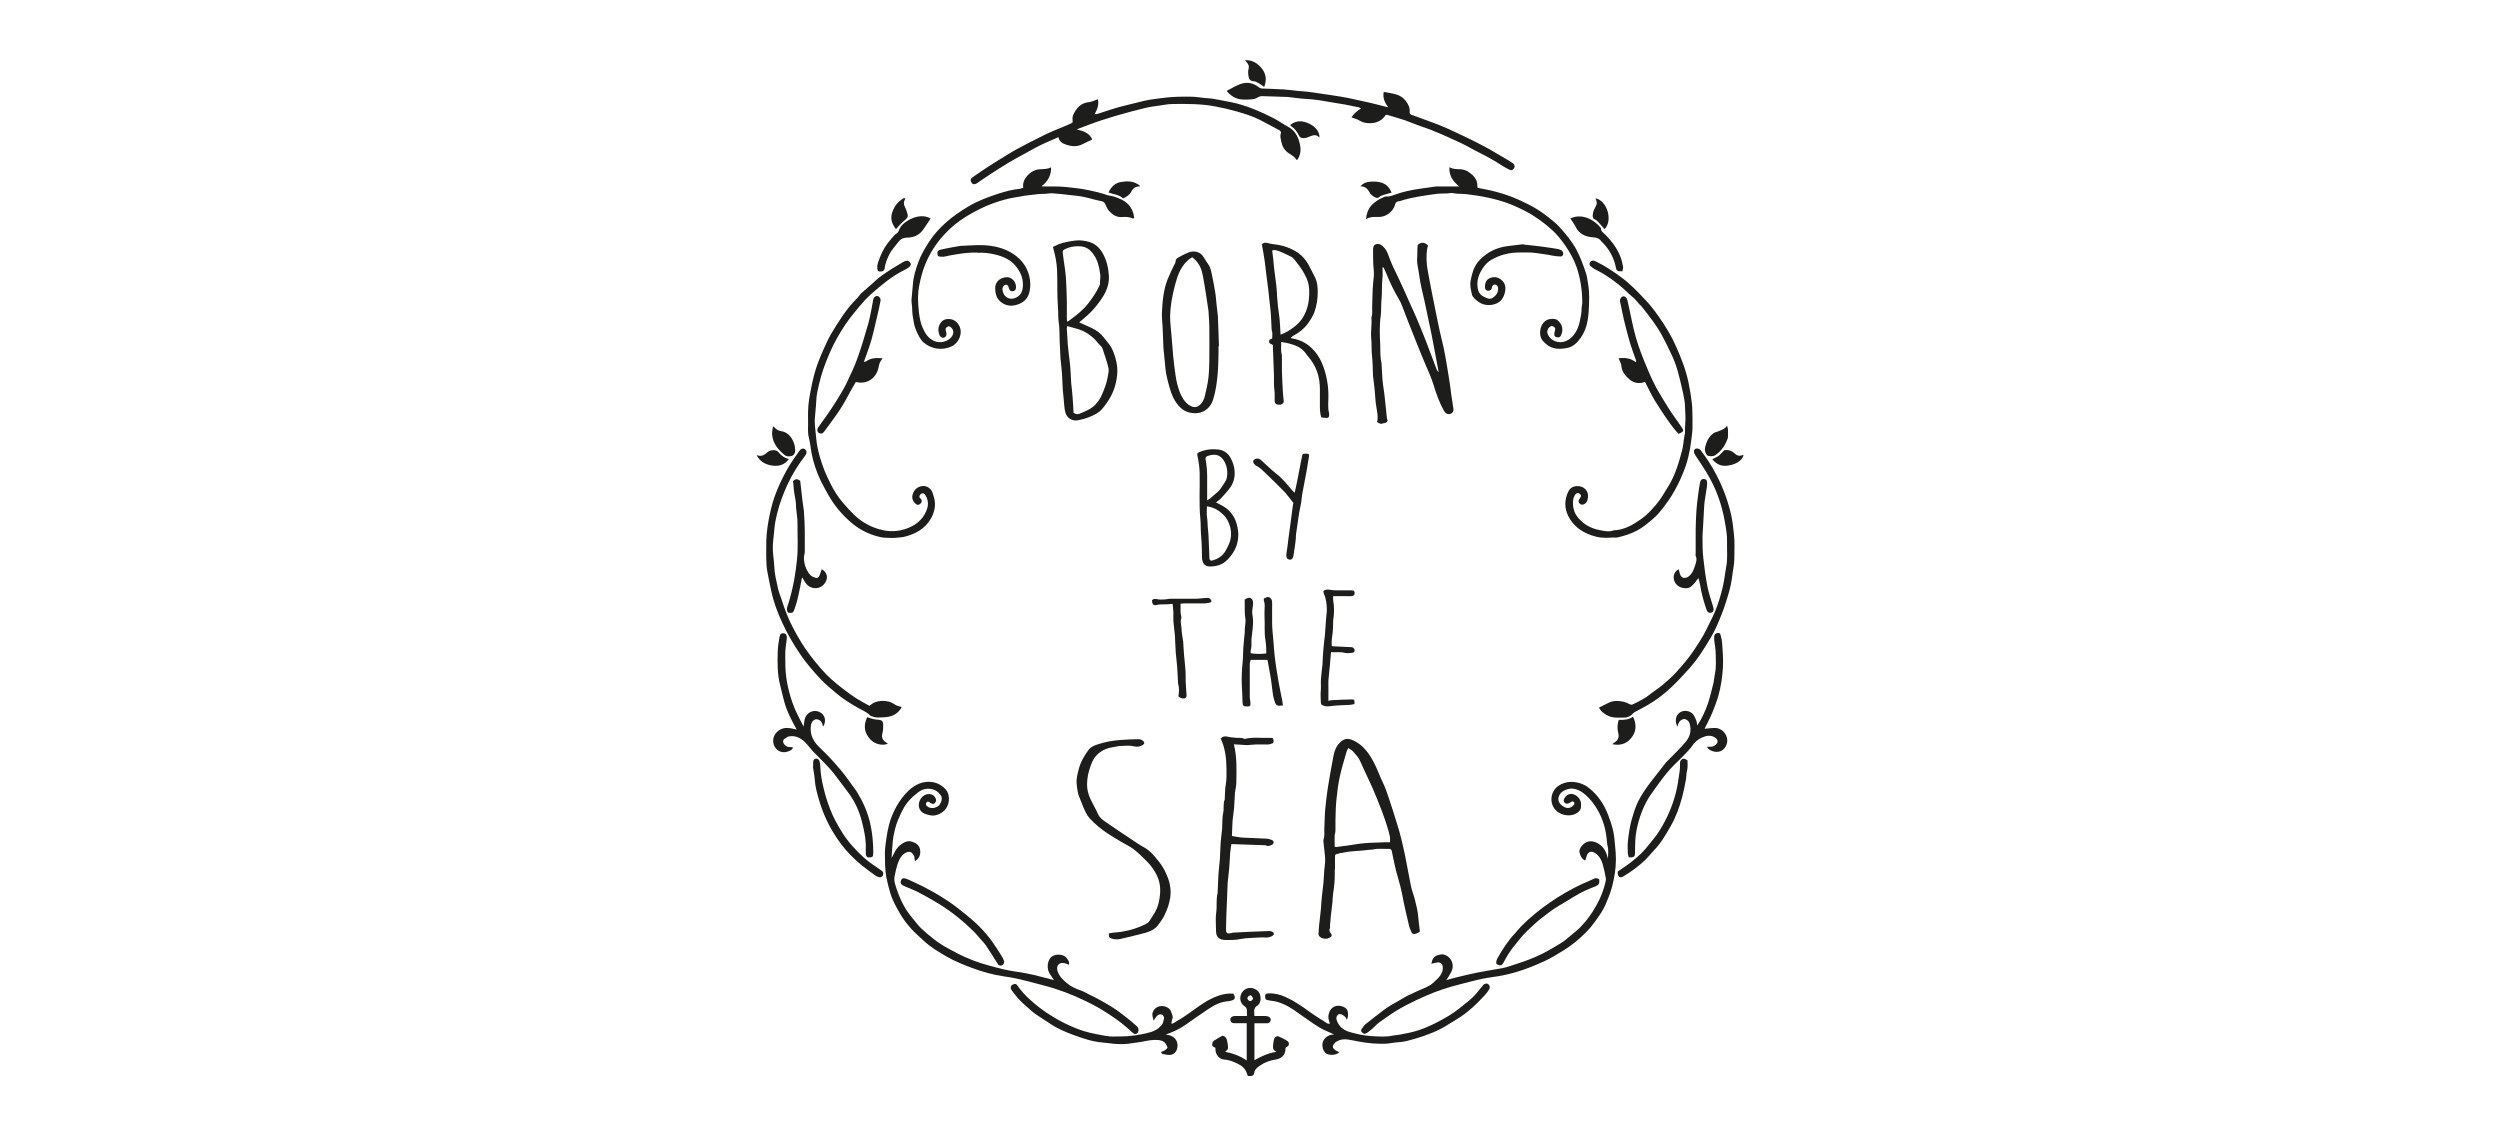 <svg viewBox="0 0 220 100" xmlns="http://www.w3.org/2000/svg" id="Layer_1"><defs><style>.cls-1{fill:#1d1d1b;stroke-width:0px;}</style></defs><g id="JNLEGI"><path d="M117.46,76.5c0,.16,0,.32,0,.48,0,.52-.05,1.04-.13,1.55-.05.3-.05.61-.08.91-.04.37-.09.74-.13,1.11-.03.3-.05.61-.08.91,0,.08.02.17-.01.24-.08.16-.05.26.06.4.17.23.13.31-.13.44-.26.13-.65.07-.84-.13-.04-.05-.09-.12-.09-.18,0-.26.03-.52.05-.78,0-.06,0-.11.02-.17.05-.43.1-.85.14-1.28.03-.35.04-.7.08-1.05.04-.38.09-.76.13-1.14,0-.02,0-.04.01-.07.03-.4.05-.79.08-1.19.02-.22.05-.45.07-.67,0-.14,0-.27,0-.41-.02-.24-.04-.47-.07-.71-.02-.18-.05-.36-.06-.54-.01-.12-.04-.26,0-.37.1-.3.05-.61.06-.92.03-.58.03-1.16.08-1.73.06-.63.14-1.26.23-1.88.15-.94.32-1.88.5-2.82.09-.45.25-.87.6-1.19.29-.27.61-.37,1-.21.55.22.98.58,1.34,1.03.46.59.78,1.27,1.06,1.96.19.49.45.96.63,1.46.24.65.44,1.32.66,1.98.1.32.2.65.3.97.3.92.51,1.86.71,2.81.18.88.33,1.77.51,2.65.08.38.23.75.33,1.13.14.54.28,1.09.32,1.65.03.39.09.78.13,1.17,0,.03,0,.09-.01.1-.13.06-.25.14-.39.17-.12.03-.26.02-.32-.13-.08-.19-.17-.37-.22-.57-.22-.94-.45-1.88-.62-2.83-.16-.87-.48-1.69-.65-2.55-.08-.4-.18-.79-.25-1.19-.03-.16-.11-.21-.25-.21-.49.03-.98-.07-1.46.07-.05.01-.11,0-.17,0-.46.05-.92.11-1.38.13-.4.02-.79.08-1.17.16-.02,0-.05,0-.07,0-.53.19-.5-.02-.5.61,0,.26,0,.53,0,.79ZM122.32,74.1c0-.17.02-.31,0-.44-.07-.33-.16-.65-.26-.97-.15-.47-.31-.94-.49-1.41-.26-.68-.54-1.36-.83-2.03-.33-.75-.7-1.47-1.02-2.22-.15-.36-.41-.62-.65-.9-.11-.13-.27-.2-.42-.3-.06.13-.12.21-.15.31-.21.74-.44,1.47-.6,2.21-.15.68-.23,1.38-.3,2.07-.06.58-.06,1.16-.08,1.74,0,.29,0,.57,0,.86,0,.08,0,.16-.02.24-.11.41-.03.83-.05,1.25.06.01.1.03.13.03.35-.04.69-.09,1.04-.14.49-.07.98-.16,1.47-.2.59-.05,1.18-.05,1.77-.08.14,0,.27,0,.46,0Z" class="cls-1"></path><path d="M121.66,23.53c0,.29.03.59,0,.88-.08.66-.02,1.32-.09,1.98-.05.48,0,.96-.07,1.43-.12.84-.08,1.69-.04,2.53.02.54-.02,1.09.12,1.62,0,.02,0,.05,0,.07.03.46.04.93.08,1.39.03.38.1.76.15,1.14.03.24.06.47.08.71.05.48.1.97.15,1.45.01.1.05.2.07.29-.08.23-.29.19-.45.25-.21.09-.31-.07-.48-.12.12-.47,0-.93-.07-1.4-.04-.22-.06-.45-.08-.67-.03-.33-.04-.66-.08-.98-.04-.36-.09-.71-.13-1.07,0-.02,0-.05,0-.07-.02-.53-.02-1.07-.08-1.6-.06-.52-.02-1.05-.07-1.57-.07-.63.08-1.24.01-1.86.12-.29.06-.58.07-.88.03-.73.02-1.46.09-2.18.04-.37.09-.75.05-1.12-.07-.57-.05-1.14-.06-1.7,0-.23,0-.48.27-.56.23-.07.42.03.6.19.25.22.39.52.49.81.23.69.57,1.33.88,1.98.36.75.69,1.52,1.03,2.28.19.42.39.84.57,1.27.27.63.53,1.27.78,1.91.33.85.64,1.71.97,2.56.04.09.09.18.18.27-.01-.06-.02-.13-.03-.19-.1-.55-.2-1.11-.31-1.66-.1-.51-.19-1.02-.29-1.52-.11-.55-.23-1.1-.35-1.65-.08-.4-.16-.8-.25-1.19-.18-.8-.39-1.59-.49-2.41-.06-.47-.21-.94-.17-1.4.03-.4,0-.79.05-1.19.31-.27.6-.24.91.05-.16.49-.14,1-.12,1.51.02.38.11.76.17,1.14.08.45.17.91.26,1.36.11.55.22,1.1.33,1.65.13.63.25,1.26.39,1.88.1.47.23.94.33,1.41.1.46.18.93.26,1.39.1.55.18,1.11.27,1.66.06.37.1.74.15,1.1.06.45.14.89.2,1.34,0,.08-.02.18-.07.24-.24.26-.57.21-.75-.1-.43-.75-.71-1.56-.96-2.38-.17-.56-.42-1.1-.65-1.63-.25-.58-.48-1.17-.72-1.75-.27-.67-.54-1.34-.8-2.01-.19-.49-.38-.99-.57-1.48-.08-.21-.17-.42-.29-.61-.4-.68-.76-1.39-1.05-2.13-.09-.22-.19-.43-.29-.65-.02,0-.04,0-.06,0Z" class="cls-1"></path><path d="M125.97,84.85c.02-.43.24-.73.61-.81.14-.03.3-.08.43-.05.6.12.97.75.78,1.35-.07.21-.2.4-.31.59-.05.1-.12.19-.21.32.31-.08.58-.17.85-.23.65-.16,1.31-.32,1.97-.45.72-.14,1.44-.25,2.16-.38.21-.04.41-.11.61-.17.74-.23,1.48-.48,2.19-.78.81-.34,1.56-.79,2.3-1.24.4-.24.75-.58,1.12-.88.18-.14.35-.28.51-.44.22-.23.44-.46.64-.71.37-.47.69-.97.97-1.5.31-.58.54-1.19.69-1.83.03-.12.05-.25.03-.37-.08-.42-.16-.84-.28-1.25-.12-.38-.31-.72-.66-.95-.3-.2-.62-.14-.73.22-.04.15-.09.29-.14.44-.33-.15-.43-.43-.5-.72-.05-.23.08-.42.21-.59.45-.53,1.06-.48,1.61-.07.39.3.57.75.68,1.22,0-.37.07-.74-.03-1.11-.06-.23-.06-.47-.09-.71-.11-1.03-.44-1.98-1.02-2.84-.31-.46-.66-.86-1.11-1.18-.26-.18-.54-.29-.84-.33-.36-.04-.95.16-1.15.51-.22.38-.14.7.17.96.41.34.78.29,1.05-.03.07-.08.1-.15.03-.24-.06-.08-.15-.1-.24-.04-.06.03-.11.08-.17.11-.16.08-.31.07-.41-.03-.11-.11-.11-.27,0-.43.27-.43.74-.45,1.13-.11.31.28.34.61.3.96-.03.27-.24.43-.46.55-.56.28-1.31.13-1.75-.31-.58-.58-.5-1.63.21-2.13.8-.57,1.93-.43,2.65.13.84.64,1.39,1.48,1.76,2.45.17.45.33.91.43,1.38.1.44.13.89.17,1.34.04.38.07.77.07,1.15,0,.81-.13,1.6-.33,2.38-.15.56-.36,1.09-.59,1.62-.23.52-.56.98-.89,1.44-.25.35-.53.69-.83.99-.6.6-1.25,1.15-1.98,1.59-.53.32-1.06.66-1.62.92-1.19.55-2.41,1.01-3.7,1.27-.59.12-1.2.18-1.8.3-.68.14-1.35.33-2.03.5-1,.25-1.97.57-2.91.98-1.22.53-2.42,1.12-3.51,1.91-.35.25-.72.47-1.02.79-.18.19-.39.35-.59.51-.06.05-.13.08-.2.12-.14.08-.25,0-.33-.08-.07-.07-.14-.19-.05-.31.11-.14.21-.31.34-.42.52-.42,1.05-.82,1.58-1.23.48-.36,1-.65,1.53-.94.2-.11.39-.24.59-.34.56-.26,1.13-.53,1.7-.77.2-.09.38-.19.53-.34.22-.21.46-.39.64-.65.17-.24.27-.49.23-.79-.04-.28-.21-.41-.5-.37-.17.02-.33.07-.51.12Z" class="cls-1"></path><path d="M78.47,75.49c.22-.41.38-.84.76-1.13.31-.24.64-.43,1.06-.28.33.11.6.3.67.65.08.41-.02.79-.44,1.05-.02-.08-.03-.14-.04-.2,0-.07,0-.14-.02-.2-.15-.34-.36-.55-.77-.33-.35.19-.52.51-.65.84-.15.4-.23.82-.32,1.24-.05.27,0,.54.09.81.32,1.02.74,1.99,1.45,2.81.28.32.52.69.84.98.71.65,1.45,1.26,2.3,1.71.31.16.61.34.93.5.87.44,1.77.78,2.71,1.03.39.1.78.22,1.18.31.36.08.73.16,1.09.21.69.09,1.37.23,2.05.4.45.12.91.23,1.39.36-.13-.19-.25-.37-.36-.54-.28-.42-.25-1.05.05-1.42.3-.37,1.1-.38,1.4-.01.13.16.29.34.23.62-.14-.05-.26-.11-.39-.14-.47-.11-.76.21-.62.68.13.45.45.75.78,1.04.38.33.83.53,1.3.69.23.08.45.22.67.33.74.35,1.45.74,2.14,1.18.41.26.79.56,1.18.86.3.23.58.48.86.72.07.06.14.13.17.21.07.15.01.38-.1.47-.12.09-.24.08-.42-.09-.49-.45-1-.88-1.55-1.26-.44-.3-.89-.59-1.34-.86-.39-.23-.8-.43-1.2-.63-1.19-.58-2.42-1.05-3.7-1.38-.74-.19-1.48-.4-2.22-.57-.43-.1-.86-.17-1.29-.23-.97-.14-1.91-.41-2.83-.75-.74-.28-1.48-.58-2.17-.97-.73-.42-1.46-.85-2.08-1.44-.28-.27-.58-.51-.85-.79-.47-.49-.89-1.01-1.23-1.61-.32-.56-.64-1.13-.83-1.75-.14-.46-.25-.93-.35-1.4-.13-.7-.12-1.4-.13-2.1,0-.44.07-.88.13-1.31.05-.39.13-.77.22-1.16.14-.59.37-1.13.66-1.66.3-.53.65-1.01,1.09-1.42.59-.54,1.27-.85,2.07-.74.27.04.56.15.78.3.28.2.55.43.64.81.19.79-.2,1.52-1.01,1.78-.4.13-.76.02-1.11-.12-.4-.16-.58-.63-.44-1.04.18-.52.59-.7.92-.67.25.02.42.16.52.38.08.18.03.29-.09.42-.14.14-.25.03-.37-.02-.03-.01-.05-.04-.08-.06-.1-.08-.2-.08-.27.02-.07.1-.07.22.03.31.26.23.64.24.98.02.23-.15.4-.6.31-.85-.03-.07-.08-.14-.13-.2-.27-.35-.65-.49-1.06-.49-.29,0-.58.1-.82.28-.57.43-1.08.93-1.41,1.59-.28.56-.54,1.12-.68,1.73-.07.32-.15.64-.18.96-.05.51-.08,1.01-.11,1.52Z" class="cls-1"></path><path d="M94.75,11.39c.61.14,1.13.32,1.37.89-.28.13-.55.24-.8.38-.58.32-1.16.22-1.73-.02-.23-.1-.39-.29-.45-.57-.35.15-.7.3-1.03.45-.35.16-.7.32-1.04.51-1.07.59-2.15,1.15-3.18,1.82-.54.35-1.08.7-1.61,1.06-.11.07-.22.17-.33.23-.21.11-.36.09-.45-.06-.13-.2-.11-.34.1-.49.45-.32.91-.63,1.37-.93.57-.37,1.15-.72,1.72-1.07.25-.15.5-.31.76-.45.83-.44,1.66-.88,2.51-1.29.67-.32,1.37-.59,2.05-.88.12-.05.25-.12.37-.18,0-.09.02-.17.01-.25-.05-.31.1-.56.25-.79.27-.43.64-.71,1.18-.76.26-.03.51-.16.79-.26.11.47-.03.88-.29,1.32.11-.01.19-.01.27-.03.64-.2,1.28-.43,1.93-.61.74-.2,1.48-.36,2.23-.55.46-.11.93-.15,1.4-.22.92-.13,1.83-.15,2.75-.13.45.01.9.11,1.35.13.35.02.69.08,1.04.15.51.11,1.02.18,1.52.31,1.15.3,2.24.77,3.3,1.32.43.22.82.52,1.25.74.66.35.91.96,1.05,1.62.09.44.03.9-.25,1.29-.04-.01-.07,0-.08-.02-.15-.28-.44-.41-.69-.58-.37-.25-.56-.6-.64-1.03-.04-.24-.14-.48-.02-.73.02-.05-.04-.19-.1-.22-.6-.33-1.21-.66-1.82-.97-.64-.32-1.32-.52-2-.72-.64-.18-1.28-.33-1.94-.45-1.21-.22-2.42-.21-3.63-.2-.4,0-.81.08-1.21.14-.45.06-.9.12-1.33.23-1.65.41-3.29.86-4.89,1.46-.34.13-.67.26-1.05.4Z" class="cls-1"></path><path d="M120.21,19.27c.05-.48.17-.84.44-1.15.31-.36.71-.6,1.14-.78.06-.03.13-.05.2-.05.27.03.51-.07.76-.16.71-.26,1.45-.41,2.2-.52.47-.07.93-.14,1.4-.2.08-.01.16,0,.24,0,.59,0,1.19,0,1.83,0-.55-.44-.92-.93-.87-1.7.35.21.69.16,1.03.19.21.02.43.09.6.2.47.3.86.68.83,1.31,0,.03,0,.07.02.12.26.05.52.1.78.15.65.13,1.29.31,1.92.53.6.21,1.17.48,1.74.76.62.31,1.2.68,1.74,1.11.34.28.7.54,1,.87.57.63,1.11,1.27,1.52,2.03.35.66.6,1.36.84,2.07.1.3.12.62.18.93.14.78.1,1.57.06,2.35-.05.84-.2,1.68-.71,2.4-.31.44-.69.81-1.23.9-.85.15-1.48.08-2.1-.63-.37-.41-.28-1.18.02-1.56.26-.33.6-.41,1-.37.21.02.35.16.47.31.29.36.28.79.09,1.17-.08.15-.2.16-.38.12-.16-.04-.2-.14-.19-.28,0-.08.02-.16.04-.23.08-.3.06-.34-.26-.49-.16.08-.3.14-.37.35-.07.2-.02.36.07.51.23.37.61.57,1.03.58.44,0,.82-.2,1.12-.54.34-.39.52-.84.62-1.33.07-.36.16-.73.15-1.1,0-.18.07-.36.06-.54-.01-1.07-.16-2.11-.51-3.12-.24-.67-.58-1.28-.98-1.86-.36-.51-.74-1.01-1.21-1.42-.71-.63-1.47-1.19-2.32-1.63-.75-.38-1.51-.72-2.32-.94-.64-.18-1.28-.32-1.94-.42-.56-.08-1.12-.17-1.69-.16-.2,0-.41-.09-.6-.06-.44.07-.89.01-1.32.08-1.06.15-2.12.28-3.14.62-.05.02-.11.02-.17.03-.15.03-.23.12-.27.27-.16.62-.78,1.1-1.41,1.1-.36,0-.73-.04-1.13.18Z" class="cls-1"></path><path d="M94.99,28.38c.36.16.72.32,1.07.48.43.2.81.48,1.1.87.16.22.35.42.5.64.31.44.46.95.58,1.47.17.76.07,1.5-.15,2.24-.16.52-.42,1-.74,1.44-.1.15-.22.29-.33.43-.31.38-.75.59-1.19.76-.32.13-.66.22-1,.28-.41.07-.88-.13-1.05-.61-.08-.24-.11-.48-.13-.73-.03-.47-.09-.94-.13-1.41,0-.02,0-.05,0-.07-.02-.45-.04-.91-.07-1.36-.03-.43-.09-.85-.13-1.28,0-.01,0-.02,0-.03-.02-.5-.05-1-.07-1.5-.02-.57,0-1.14-.09-1.7-.06-.42-.02-.84-.06-1.26-.09-1.1-.03-2.21-.08-3.31-.03-.61-.15-1.23-.32-1.83-.01-.04-.02-.09-.04-.17.18-.08.36-.18.54-.25.46-.16.93-.25,1.41-.31.41-.05.78,0,1.16.1.58.14,1,.53,1.28,1.04.33.6.49,1.25.53,1.94.06.86-.3,1.57-.77,2.23-.34.48-.73.93-1.17,1.32-.22.19-.44.38-.66.56ZM93.91,28.69c-.01.08-.03.15-.03.21.03.49.05.97.09,1.46.02.26.05.52.08.77.04.37.1.74.13,1.11.04.45.05.9.08,1.36,0,.02,0,.05,0,.07.05.44.1.87.13,1.31.04.45.06.9.08,1.34.18.14.37.16.55.08.23-.09.46-.2.68-.3.59-.28.99-.75,1.25-1.33.22-.5.43-1.02.52-1.56.04-.27.13-.55.08-.8-.13-.58-.34-1.14-.52-1.71-.07-.22-.26-.33-.39-.49-.46-.59-1.03-1.01-1.74-1.24-.32-.1-.65-.18-1.01-.28ZM93.9,28.28c.05,0,.06.01.07.01.07-.05.14-.11.22-.16.57-.41,1.11-.84,1.55-1.4.39-.49.73-1,1-1.57.03-.06.06-.13.06-.19-.02-.31.08-.62,0-.93-.03-.14-.04-.29-.07-.43-.12-.59-.34-1.12-.78-1.55-.32-.32-.72-.4-1.11-.39-.37,0-.76.07-1.11.25-.18.1-.23.13-.21.33.02.18.05.36.07.54.07.55.17,1.09.21,1.64.05.68.06,1.36.08,2.04.01.5,0,1,0,1.51,0,.11.01.22.02.31Z" class="cls-1"></path><path d="M83.52,28.69c-.34.16-.35.18-.25.57.04.15.02.29-.08.38-.08.08-.22.12-.34.04-.06-.04-.13-.09-.16-.16-.18-.42-.15-.83.14-1.18.1-.12.27-.22.43-.25.5-.08.89.11,1.14.55.38.7-.05,1.56-.65,1.84-.87.4-1.8.23-2.47-.34-.14-.12-.27-.29-.36-.45-.22-.4-.42-.82-.5-1.28-.08-.42-.15-.84-.15-1.28,0-.25-.07-.5-.06-.74.03-.47.1-.94.13-1.42.05-.66.25-1.28.47-1.89.23-.65.59-1.24.96-1.82.4-.62.89-1.15,1.43-1.64.62-.56,1.31-1.03,2.03-1.46.84-.5,1.75-.83,2.67-1.13.58-.19,1.19-.35,1.81-.41.11,0,.21-.07.34-.11-.07-.38.07-.7.3-.98.29-.35.66-.59,1.11-.63.34-.03.68.01,1.04-.18,0,.73-.28,1.25-.85,1.67.1,0,.17.02.24.02.34,0,.69,0,1.03,0,.56,0,1.1.07,1.65.13.87.09,1.71.29,2.54.52.11.03.21.08.32.11.19.05.38.07.56.12.25.08.49.16.72.28.66.33,1.02.87,1.1,1.6,0,0-.01.02-.03.04-.02,0-.06.03-.08.02-.31-.14-.64-.16-.96-.13-.5.04-.87-.23-1.17-.57-.13-.15-.2-.35-.29-.53-.07-.14-.13-.25-.33-.29-.53-.1-1.04-.27-1.57-.38-.42-.09-.85-.12-1.27-.17-.5-.06-1.01-.12-1.52-.15-.21-.01-.43.04-.64.05-.19.01-.39,0-.58.02-.39.04-.78.09-1.17.14-.29.04-.57.11-.86.15-.66.1-1.29.29-1.92.51-.82.29-1.59.69-2.34,1.14-.76.46-1.45,1.02-2.04,1.68-.66.73-1.19,1.55-1.58,2.47-.27.64-.44,1.3-.57,1.98-.12.61-.12,1.23-.07,1.84.05.6.11,1.21.35,1.79.22.52.49.99,1.04,1.23.53.24,1.19.05,1.51-.34.29-.36.21-.78-.21-.97Z" class="cls-1"></path><path d="M148.94,36.86c0,.31,0,.54,0,.76,0,.41-.08.81-.12,1.21-.05.44-.13.87-.23,1.3-.14.62-.35,1.21-.61,1.79-.11.25-.21.5-.34.74-.33.66-.71,1.28-1.16,1.86-.31.41-.62.81-1.02,1.14-.42.36-.84.72-1.33.99-.56.31-1.16.5-1.77.64-.17.04-.36,0-.55.02-.74.05-1.18,0-1.81-.22-.88-.31-1.58-.84-2-1.69-.35-.72-.33-1.44.02-2.16.17-.35.49-.47.81-.46.35,0,.68.16.85.52.13.28.06.77-.12.96-.16.16-.37.2-.52.08-.15-.12-.17-.26-.02-.48.08-.12.17-.22.05-.36-.14-.16-.36-.14-.48.07-.07.13-.14.27-.15.41-.07.59.05,1.12.44,1.59.49.58,1.12.93,1.85,1.07.41.08.85.2,1.27.03.94-.03,1.71-.49,2.44-1.01.49-.34.9-.79,1.29-1.25.43-.5.74-1.07,1.09-1.63.61-.99.93-2.1,1.22-3.21.1-.38.1-.78.19-1.17.09-.36.03-.73.07-1.09.05-.51,0-1.01-.02-1.52,0-.41-.09-.83-.18-1.24-.14-.66-.3-1.31-.48-1.96-.13-.45-.3-.9-.5-1.33-.28-.62-.59-1.23-.91-1.82-.22-.41-.48-.79-.75-1.17-.31-.44-.66-.86-.99-1.29-.07-.09-.16-.16-.24-.24-.14-.16-.27-.33-.42-.48-.14-.14-.31-.26-.46-.4-.64-.64-1.36-1.2-2.12-1.68-.29-.19-.61-.34-.92-.51-.13-.07-.24-.16-.35-.26-.1-.08-.1-.21-.05-.31.06-.12.16-.19.31-.16.08.01.15.03.22.07.8.38,1.53.88,2.24,1.4.79.58,1.47,1.3,2.14,2.01.42.44.79.93,1.14,1.43.59.83,1.12,1.7,1.53,2.63.46,1.03.87,2.08,1.1,3.19.13.62.23,1.24.3,1.86.05.47.03.93.05,1.32Z" class="cls-1"></path><path d="M80.17,23.23c-.08.28-.31.38-.51.49-.56.27-1.08.61-1.58.98-.37.28-.73.58-1.08.88-.3.26-.6.52-.87.81-.36.39-.69.81-1.03,1.22-.25.31-.49.62-.71.95-.52.78-.99,1.6-1.36,2.46-.4.91-.74,1.84-.96,2.81-.11.48-.23.96-.24,1.46-.02.54-.1,1.08-.13,1.62-.02.53.08,1.06.12,1.59.04.56.16,1.09.3,1.62.12.43.27.86.43,1.28.15.38.33.74.51,1.11.31.64.69,1.24,1.16,1.78.3.34.6.68.93,1,.72.7,1.58,1.16,2.57,1.37.79.17,1.58.08,2.32-.25.75-.33,1.32-.88,1.56-1.69.12-.4.05-.79-.16-1.14-.13-.21-.33-.23-.47-.04-.08.11-.1.21.02.32.11.1.18.23.07.39-.1.15-.29.23-.42.13-.24-.17-.43-.47-.34-.82.13-.48.43-.74.9-.79.34-.04.74.22.86.58.09.28.19.56.21.85.04.49-.09.97-.33,1.4-.52.93-1.38,1.4-2.38,1.64-.22.05-.45.05-.67.08-.32.05-.64,0-.97,0-.21,0-.43-.05-.63-.1-.91-.23-1.73-.66-2.44-1.28-.79-.69-1.46-1.49-1.97-2.41-.22-.41-.46-.81-.66-1.23-.37-.78-.65-1.6-.81-2.46-.08-.44-.12-.9-.23-1.33-.13-.5-.05-1-.07-1.5-.01-.27,0-.55,0-.82.01-.7.14-1.39.28-2.08.13-.68.3-1.36.53-2.02.17-.48.37-.95.58-1.41.19-.42.38-.85.61-1.25.31-.54.65-1.06.99-1.57.39-.57.81-1.12,1.31-1.6.14-.14.24-.33.39-.47.37-.34.77-.64,1.12-.98.44-.43.95-.76,1.46-1.09.35-.23.72-.43,1.07-.65.04-.02.08-.04.12-.06.3-.13.44-.07.6.23Z" class="cls-1"></path><path d="M113.57,29.75c.62.1,1.15.3,1.61.67.82.65,1.23,1.53,1.48,2.51.17.65.25,1.31.24,1.98,0,.49-.07.98.06,1.46.02.06,0,.14,0,.2,0,.14-.08.21-.21.21-.17,0-.33-.03-.48-.05-.13-.42-.12-.8-.12-1.18,0-.45,0-.89,0-1.34,0-1.09-.34-2.06-1.07-2.88-.07-.08-.13-.18-.2-.27-.38-.52-.95-.7-1.54-.86-.18-.05-.37-.06-.6-.1.02.39-.05.72.05,1.06.02.09.02.18.02.27,0,.41,0,.82,0,1.23.02.65.05,1.29.09,1.94.01.24.06.47.07.71,0,.2-.19.32-.44.31-.25-.02-.36-.13-.36-.36,0-.22,0-.45,0-.67-.01-.22-.05-.45-.06-.67-.01-.27,0-.55,0-.82-.03-.91-.07-1.82-.1-2.74-.1-.1-.33-.08-.33-.31,0-.19.14-.21.27-.25,0-.26.06-.5-.04-.75-.01-.03-.01-.07-.01-.1-.02-.5-.04-1-.08-1.5-.03-.39-.09-.78-.13-1.18-.03-.28-.05-.56-.09-.84-.05-.41-.1-.83-.16-1.24-.05-.41-.09-.83-.15-1.24-.07-.49-.16-.97-.25-1.46.16-.13.31-.17.53-.1.3.09.62.11.93.16.54.09,1.04.29,1.51.56.57.33.96.81,1.25,1.4.16.32.34.64.49.96.18.39.21.8.21,1.23,0,.61-.09,1.19-.29,1.76-.14.37-.35.7-.59,1.03-.34.46-.77.79-1.26,1.05-.08.04-.14.11-.23.19ZM112.68,29.46c.14-.06.25-.11.36-.16.34-.16.64-.37.93-.6.44-.35.75-.78.95-1.29.25-.61.31-1.25.29-1.9-.01-.35-.09-.69-.23-1.02-.21-.48-.49-.92-.82-1.32-.18-.21-.3-.48-.58-.6-.33-.14-.65-.34-.99-.45-.18-.06-.39-.18-.64-.07.03.24.06.47.09.7.03.28.05.56.08.84.06.53.14,1.05.2,1.57.04.34.05.68.07,1.02.02.26.04.52.07.78.04.36.1.71.14,1.07.04.45.06.9.09,1.43Z" class="cls-1"></path><path d="M122.15,9.42c-.33-.44-.48-.86-.38-1.33.39.07.77.12,1.13.23.31.1.59.27.8.55.23.3.39.61.35.99-.01.13.04.2.18.25.8.29,1.61.58,2.41.89.46.18.91.39,1.36.6.78.37,1.56.73,2.32,1.13.64.33,1.27.71,1.89,1.07.3.17.6.35.89.54.2.13.24.34.11.5-.11.14-.21.18-.39.09-.2-.1-.4-.21-.59-.33-.67-.43-1.35-.82-2.06-1.17-.53-.26-1.03-.57-1.56-.82-1.16-.53-2.31-1.08-3.52-1.48-.49-.16-.97-.38-1.46-.55-.51-.17-1.03-.31-1.55-.47-.04-.01-.09,0-.13,0-.32.49-.77.71-1.34.73-.35.01-.67-.04-.97-.23-.21-.13-.46-.19-.71-.28.19-.32.48-.56.83-.78-.06-.04-.11-.09-.16-.1-.43-.09-.86-.18-1.29-.26-.34-.06-.69-.12-1.03-.17-.4-.07-.8-.14-1.19-.2-.22-.03-.45-.06-.67-.08-.32-.03-.63-.04-.95-.07-.39-.04-.78-.09-1.17-.14-.02,0-.05,0-.07,0-.7-.02-1.41-.05-2.11-.07-.16,0-.3.02-.45.12-.15.1-.36.15-.54.16-.26.02-.52.04-.79.02-.58-.04-1-.3-1.36-.71.01-.04,0-.08.02-.08.4-.2.78-.45,1.2-.59.57-.19,1.11-.07,1.59.31.07.06.18.1.27.1.64.03,1.27.04,1.91.08.42.03.83.09,1.24.13.3.03.61.04.91.08.34.04.67.09,1,.14.38.05.76.11,1.14.17.46.07.91.14,1.37.23.63.13,1.25.27,1.87.41.52.12,1.04.26,1.64.41Z" class="cls-1"></path><path d="M107.23,30.47c0,.22,0,.43,0,.65-.02.58-.02,1.16-.07,1.74-.07.78-.17,1.56-.41,2.32-.25.79-.93,1.24-1.69,1.18-.46-.03-.86-.17-1.21-.52-.52-.51-.76-1.14-.95-1.81-.12-.4-.21-.81-.29-1.21-.05-.27-.06-.54-.09-.81-.05-.47-.09-.94-.14-1.41,0-.02,0-.05,0-.07-.02-.58-.05-1.16-.07-1.74-.02-.43-.08-.86-.06-1.29.05-.99.13-1.98.5-2.92.16-.41.36-.8.55-1.21.05-.11.15-.23.15-.34,0-.28.21-.35.39-.45.25-.14.5-.27.77-.37.47-.18,1.01-.05,1.27.36.15.24.3.48.46.71.22.32.26.69.34,1.05.12.53.2,1.06.29,1.59.04.27.05.54.08.81.04.38.09.76.13,1.14,0,.03,0,.07,0,.1.03.83.06,1.66.09,2.49,0,0-.01,0-.02,0ZM104.91,22.64c-.1.07-.21.12-.3.2-.51.43-.82.99-1.02,1.61-.18.56-.32,1.12-.43,1.7-.11.54-.17,1.09-.19,1.64-.01.58.08,1.15.12,1.72.05.61.1,1.22.15,1.82.05.57.13,1.14.21,1.71.07.51.19.99.37,1.47.17.43.4.83.77,1.1.47.35.87.26,1.19-.19.13-.18.21-.4.26-.62.12-.51.24-1.03.3-1.55.06-.51.07-1.02.08-1.53.01-.98.01-1.96,0-2.95,0-.45-.05-.91-.07-1.36,0-.01,0-.02,0-.03-.07-.47-.14-.93-.21-1.4-.09-.58-.18-1.15-.29-1.73-.05-.27-.13-.55-.25-.8-.15-.32-.39-.58-.69-.82Z" class="cls-1"></path><path d="M108.42,73.57c.32.05.63.12.95.14.68.04,1.36.05,2.04.09.18,0,.36.06.52.12.07.03.16.14.15.2,0,.08-.09.21-.16.23-.15.05-.31.16-.49.06-.03-.02-.06-.03-.1-.03-.99-.03-1.98-.07-2.97-.1-.04.3-.09.55-.11.81-.03.44-.04.88-.08,1.32-.04.44-.09.88-.14,1.31,0,.02,0,.05,0,.07-.02.58-.05,1.16-.07,1.74-.03.73-.06,1.45-.07,2.18-.01.43.08.49.51.39.04-.01.09-.03.13-.03.46-.02.93-.05,1.39-.07.59-.03,1.18-.05,1.77-.07.1,0,.21.02.29.07.15.1.17.23.02.33-.11.08-.26.14-.4.16-.18.03-.37,0-.55,0-.48.02-.95.04-1.43.08-.36.03-.71.13-1.07.14-.27,0-.55.03-.83,0-.5-.04-.71-.3-.71-.81,0-.55-.06-1.11.02-1.64.08-.55-.03-1.11.12-1.66,0-.01,0-.02,0-.03.02-.53.04-1.07.07-1.6.03-.46.09-.92.13-1.38,0-.02,0-.05,0-.07.02-.46.04-.93.07-1.39.03-.4.09-.81.13-1.21,0-.03,0-.07,0-.1.02-.43,0-.87.09-1.29.09-.39-.03-.8.14-1.18.01-.03,0-.07,0-.1.03-.41.01-.82.09-1.22.08-.46.06-.91.06-1.36-.01-.94-.11-1.83-.51-2.68.16-.17.33-.22.58-.17.27.07.56.09.84.11.21.02.43-.03.64.08.04.02.09.02.14,0,.71-.17,1.43-.04,2.14-.08.03,0,.07,0,.1,0,.12,0,.2.06.21.18,0,.11.04.25-.09.3-.11.05-.23.09-.35.1-.35.01-.71,0-1.06,0-.26,0-.52.05-.78.06-.18,0-.36-.02-.54-.03-.21-.01-.42-.03-.67-.04.03.15.06.26.08.37.19.97.15,1.95.14,2.92,0,.34-.08.67-.13,1,0,.03,0,.07,0,.1-.02.41-.04.81-.07,1.22-.03.36-.1.71-.13,1.07-.03.44-.04.88-.06,1.36Z" class="cls-1"></path><path d="M140.72,62.26c.25-.13.49-.23.71-.35.44-.25.89-.27,1.38-.17.22.05.41.12.6.23.07.04.18.06.24.03.55-.26,1.1-.53,1.58-.92.34-.28.72-.5,1.06-.79.39-.33.78-.67,1.13-1.04.43-.46.85-.95,1.23-1.45.33-.43.62-.89.91-1.34.44-.67.77-1.41,1.13-2.13.34-.7.59-1.43.79-2.19.09-.34.17-.67.23-1.02.08-.42.12-.85.2-1.27.14-.71.05-1.43.07-2.15.02-.64-.1-1.26-.21-1.88-.12-.67-.29-1.32-.51-1.95-.28-.83-.67-1.61-1.12-2.35-.3-.5-.64-.98-.96-1.47-.05-.07-.08-.16-.1-.24-.02-.12-.02-.26.13-.32.15-.06.36,0,.45.13.51.68.98,1.38,1.37,2.14.59,1.13,1.03,2.3,1.31,3.54.12.53.18,1.09.24,1.64.09.75.05,1.5.04,2.25,0,.51-.13,1.02-.19,1.54-.11.98-.43,1.91-.74,2.84-.12.36-.28.71-.42,1.07-.43,1.07-1.04,2.03-1.67,2.98-.27.4-.57.79-.89,1.15-.51.57-1.03,1.13-1.58,1.66-.66.62-1.37,1.18-2.16,1.63-.35.2-.71.39-1.07.58-.08.04-.16.1-.21.16-.24.27-.54.36-.89.35-.42,0-.84.04-1.24-.14-.37-.17-.68-.39-.84-.73Z" class="cls-1"></path><path d="M97.59,82.14c.14-.03.27-.06.4-.07,1-.06,1.96-.31,2.85-.76.18-.09.3-.22.4-.4.11-.21.26-.39.38-.6.3-.53.43-1.1.47-1.71.04-.62-.07-1.18-.36-1.71-.22-.41-.49-.78-.83-1.11-.48-.47-.93-.96-1.52-1.3-.26-.15-.54-.29-.8-.45-.36-.21-.72-.43-1.07-.66-.6-.39-1.15-.84-1.63-1.37-.26-.28-.39-.63-.55-.97-.12-.26-.19-.53-.31-.79-.19-.39-.22-.81-.27-1.22-.05-.44.06-.87.17-1.3.16-.65.49-1.22.88-1.74.2-.27.53-.39.84-.49.68-.22,1.37-.34,2.09-.38.48-.03.95-.06,1.43-.06.18,0,.34.05.46.18.11.12.1.22-.03.31-.24.16-.52.21-.79.14-.37-.1-.75-.05-1.12-.04-.28,0-.55.09-.83.13-.51.08-.95.3-1.31.65-.28.27-.44.63-.57.99-.2.53-.31,1.09-.31,1.65,0,.42.11.83.28,1.21.21.46.48.9.68,1.36.15.34.43.53.7.72.92.64,1.85,1.25,2.78,1.87.19.12.38.24.58.35.56.3.92.79,1.31,1.26.33.4.56.86.75,1.33.24.6.34,1.22.23,1.89-.09.54-.27,1.03-.5,1.5-.15.31-.36.6-.57.87-.27.36-.67.54-1.08.66-.68.19-1.37.34-2.06.51-.31.08-.62.12-.94,0-.24-.09-.24-.09-.24-.43Z" class="cls-1"></path><path d="M76.51,62.11c.33-.29.66-.41,1.06-.43.44-.02.82.07,1.18.32.17.12.39.15.6.22-.32.62-.88.87-1.55.9-.32.01-.66.07-.98-.06-.08-.03-.19-.05-.25-.1-.33-.35-.79-.49-1.18-.73-.64-.38-1.28-.77-1.84-1.26-.46-.4-.95-.78-1.36-1.23-.62-.67-1.22-1.36-1.74-2.12-.6-.87-1.12-1.78-1.57-2.73-.44-.94-.81-1.91-1.02-2.93-.12-.58-.25-1.16-.35-1.75-.06-.35-.07-.7-.08-1.05-.01-.33,0-.66,0-.99-.02-.81.06-1.6.21-2.4.13-.69.28-1.36.51-2.02.29-.85.68-1.65,1.11-2.43.32-.57.7-1.11,1.08-1.64.14-.2.33-.26.49-.15.17.12.19.35.04.54-.59.78-1.11,1.59-1.53,2.48-.4.86-.74,1.75-.96,2.67-.12.49-.22.99-.25,1.5-.04.56-.15,1.12-.12,1.69.02.5.11.99.13,1.48.02.63.18,1.23.31,1.83.08.4.25.77.37,1.16.26.83.58,1.64.99,2.41.45.85.94,1.68,1.53,2.44.57.73,1.16,1.46,1.86,2.08.34.31.71.6,1.08.88.34.26.69.52,1.05.75.39.25.8.46,1.21.69Z" class="cls-1"></path><path d="M70.12,64.23c-.44-.8-.87-1.61-1.11-2.5-.13-.47-.23-.94-.35-1.41-.26-.98-.25-1.98-.22-2.98.01-.44.09-.88.16-1.31.04-.23.18-.33.38-.3.19.03.27.16.26.41,0,.05,0,.09-.01.14-.04.33-.1.67-.12,1-.02.31,0,.62,0,.93-.02,1.23.21,2.42.61,3.58.25.74.62,1.43,1,2.15.04-.27.05-.51.12-.73.22-.65,1.03-.86,1.52-.38.23.22.28.52.21.82-.02.1-.07.18-.14.29-.07-.33-.18-.62-.62-.65-.36.1-.46.4-.47.79-.02.64.24,1.14.67,1.58.32.33.66.64.97.97.65.71,1.29,1.42,1.83,2.22.2.29.43.56.61.85.52.85.93,1.76,1.15,2.73.11.49.19.99.23,1.5.03.35.05.7.05,1.05,0,.44-.04.49-.5.47-.13-.1-.16-.23-.16-.39,0-.1,0-.21,0-.31.03-.83-.13-1.64-.34-2.44-.22-.89-.59-1.71-1.12-2.45-.4-.55-.82-1.08-1.22-1.62-.57-.77-1.29-1.41-1.95-2.1-.22-.24-.41-.51-.64-.75-.38-.4-.84-.67-1.42-.6-.17.02-.33.13-.48.24-.14.1-.13.32-.02.46.13.15.28.26.5.25.09,0,.17.01.28.02-.07.27-.29.32-.47.38-.42.15-.88-.01-1.1-.37-.26-.41-.21-.92.06-1.24.25-.3.56-.47.98-.47.3,0,.58.08.86.14,0,0,0,.02,0,.03,0,0,0,0,.01.01,0-.01-.02-.02-.03-.03Z" class="cls-1"></path><path d="M147.6,63.94c-.15-.36-.19-.7,0-1,.17-.27.46-.41.79-.38.3.03.54.17.69.43.15.26.26.53.27.86.11-.18.24-.36.34-.55.33-.63.61-1.28.78-1.97.1-.42.23-.82.32-1.24.06-.27.07-.56.13-.84.13-.59.06-1.18.06-1.77,0-.36-.08-.72-.12-1.07-.01-.12-.02-.25-.01-.38,0-.2.11-.3.29-.32.19-.02.23,0,.29.24.06.22.11.44.12.66.04.69.11,1.39.07,2.08-.05.86-.17,1.72-.41,2.56-.14.48-.32.94-.5,1.4-.13.33-.29.64-.44.95-.09.18-.18.36-.27.53.3-.02.6-.07.91-.07.74,0,1.29.8,1.02,1.48-.21.54-.71.74-1.23.56-.19-.07-.38-.16-.49-.39.13,0,.24,0,.35,0,.2.02.35-.11.48-.23.17-.16.12-.42-.08-.55-.27-.19-.57-.23-.88-.14-.46.14-.86.39-1.14.81-.15.23-.36.44-.55.65-.37.39-.76.76-1.14,1.14-.43.44-.81.91-1.17,1.41-.28.39-.58.78-.85,1.18-.62.94-1,1.99-1.22,3.1-.13.67-.12,1.33-.13,2,0,.28-.09.36-.37.37-.04,0-.09,0-.18-.01-.03-.12-.08-.24-.08-.37-.01-.33-.03-.67,0-.99.07-.66.16-1.32.34-1.96.16-.55.32-1.1.58-1.62.31-.62.71-1.18,1.13-1.73.43-.56.87-1.12,1.31-1.68.06-.08.15-.14.22-.22.51-.53,1.06-1.04,1.53-1.61.37-.45.51-1,.32-1.6-.06-.21-.22-.31-.4-.38-.06-.02-.15,0-.22.03-.25.1-.37.32-.44.61Z" class="cls-1"></path><path d="M117.04,90.08c-.13-.31-.2-.61-.08-.95.25-.73.99-.76,1.47-.41.02.01.03.03.05.05.18.2.2.69.04.97-.04-.08-.07-.18-.13-.24-.09-.09-.19-.17-.3-.22-.12-.05-.28-.08-.38.05-.09.11-.14.24-.09.41.18.59.6.92,1.16,1.08.64.18,1.29.33,1.95.36.61.03,1.23.09,1.84-.05.2-.04.41-.04.6-.08.53-.11,1.06-.19,1.57-.36.98-.31,1.9-.79,2.78-1.32.63-.38,1.19-.86,1.76-1.32.46-.37.8-.82,1.17-1.27.02-.03.03-.06.06-.09.12-.13.31-.18.43-.1.14.08.21.28.12.45-.11.19-.25.38-.4.54-.36.39-.73.77-1.13,1.12-.42.38-.87.72-1.36,1.01-.48.28-.94.6-1.43.85-.95.48-1.96.8-2.99,1.06-.42.1-.88.09-1.31.17-.34.06-.68.07-1.02.06-.83-.01-1.64-.14-2.45-.31-.43-.09-.88-.15-1.3.09-.04.02-.08.04-.12.07-.31.29-.42.52.09.79.06.03.13.06.23.12-.35.25-.72.26-1.04.16-.41-.12-.59-.83-.36-1.22.21-.35.53-.5.94-.52-.28-.12-.55-.24-.82-.36-.65-.3-1.22-.74-1.8-1.14-.62-.42-1.21-.91-1.92-1.2-.29-.12-.59-.22-.91-.25-.13-.01-.27-.05-.4-.07-.19-.03-.23-.1-.23-.31,0-.21.06-.27.26-.28.54-.03,1.06.1,1.55.32.76.35,1.45.82,2.13,1.32.43.31.88.59,1.33.87.12.08.25.21.43.14v.02s0-.02,0-.02Z" class="cls-1"></path><path d="M103.04,90.08c.19.03.31-.11.45-.18.73-.4,1.37-.91,2.05-1.38.51-.35,1.04-.67,1.63-.88.45-.16.89-.24,1.36-.2.21.31.17.51-.1.59-.1.03-.2.06-.29.07-.65.04-1.22.3-1.75.66-.69.46-1.38.94-2.06,1.42-.52.36-1.09.64-1.75.86.39.04.67.16.88.43.25.32.21.92-.09,1.19-.27.24-.59.19-.9.12-.1-.02-.27-.01-.29-.21.1-.04.22-.08.32-.14.09-.06.17-.15.25-.22-.1-.3-.24-.54-.54-.63-.1-.03-.2-.05-.29-.06-.49-.04-.97.06-1.45.16-.3.06-.6.08-.9.13-.44.08-.88.08-1.33.06-.4-.02-.8-.1-1.21-.13-.84-.06-1.64-.33-2.42-.61-.81-.29-1.6-.62-2.31-1.12-.38-.26-.78-.5-1.16-.76-.15-.1-.29-.22-.42-.34-.32-.29-.66-.56-.96-.87-.27-.28-.5-.59-.73-.89-.09-.12-.12-.28-.03-.41.06-.08.18-.13.28-.15.15-.03.23.1.3.2.27.4.6.74.94,1.07.66.62,1.38,1.16,2.16,1.63.65.39,1.32.73,2.03,1.01.56.22,1.15.39,1.75.5.39.07.77.16,1.16.2.32.03.64,0,.96.01.91,0,1.79-.14,2.67-.38.38-.11.67-.29.94-.58.18-.19.19-.43.25-.65.02-.09-.08-.2-.12-.29-.46-.18-.58.21-.81.51-.04-.29-.16-.48-.07-.74.18-.49.7-.64,1.11-.5.23.08.44.21.51.46.07.22.21.42.09.67-.05.12-.05.26-.07.4,0,0,0,.01-.01.02,0,0,0-.02,0-.03Z" class="cls-1"></path><path d="M107.02,44.22c.23.12.44.22.64.34.61.36,1,.91,1.18,1.59.33,1.21.02,2.27-.86,3.14-.37.37-.86.54-1.39.56-.51.02-.73-.17-.81-.67,0-.02,0-.05,0-.07-.02-.64-.02-1.27-.08-1.91-.05-.52-.02-1.05-.07-1.56-.13-1.33-.03-2.67-.06-4-.01-.51-.08-1.01-.19-1.51-.05-.22-.03-.26.16-.34.54-.24,1.12-.3,1.7-.23.45.06.82.31,1.05.73.21.38.34.8.36,1.22.03.47-.09.95-.36,1.35-.25.36-.56.68-.86,1.01-.12.13-.28.23-.42.34ZM106.21,44.56c0,.34-.04.67.01.98.05.27.04.54.06.81.02.27.06.54.07.81.03.65.05,1.29.08,1.94,0,.01,0,.02,0,.03.02.18.11.24.28.19.31-.1.6-.23.85-.47.22-.21.35-.48.48-.74.28-.54.37-1.1.22-1.7-.11-.44-.3-.82-.63-1.14-.39-.37-.82-.63-1.41-.71ZM106.21,44.05c.12-.08.22-.14.31-.21.23-.19.45-.38.67-.58.11-.11.22-.23.3-.37.17-.28.41-.55.47-.85.09-.48.04-.97-.21-1.42-.38-.68-.9-.69-1.49-.49-.15.05-.19.15-.17.29.09.49.14.98.14,1.48,0,.33,0,.66,0,.99,0,.37,0,.75,0,1.15Z" class="cls-1"></path><path d="M113.13,92.2c0,.3-.06.57-.3.79-.17.15-.37.22-.58.25-.51.08-.98.25-1.4.55-.24.17-.45.34-.49.66-.02.15-.13.24-.29.24-.08,0-.16,0-.26,0-.06-.16-.1-.32-.18-.46-.23-.41-.63-.6-1.04-.77-.28-.12-.57-.2-.88-.22-.42-.04-.74-.44-.75-.87,0-.06,0-.11,0-.16-.28-.12-.32-.18-.27-.43.01-.07.06-.15.12-.19.25-.16.5-.3.76-.45.26.05.38.22.42.47.02.14.06.29.07.43.02.29,0,.29-.24.52.69.13,1.31.37,1.89.76v-3.28c-.38,0-.74,0-1.1,0-.25,0-.38-.17-.33-.4.03-.13.17-.22.38-.23.23,0,.46,0,.69,0,.11,0,.22,0,.38,0,0-.16,0-.29,0-.42.01-.19-.03-.32-.22-.45-.3-.2-.48-.61-.29-1.06.12-.29.45-.58.89-.54.28.03.66.22.77.58.11.38.06.78-.24.98-.25.16-.29.35-.27.6,0,.09.01.18.02.31.32,0,.62,0,.93,0,.1,0,.21.01.3.05.15.05.24.22.2.35-.04.14-.14.23-.29.24-.26,0-.53,0-.79,0-.11,0-.22,0-.35,0v3.25c.61-.35,1.22-.63,1.95-.74-.43-.17-.3-.48-.29-.74,0-.11.04-.22.06-.33.04-.22.23-.36.44-.27.26.11.52.24.75.4.15.1.18.36,0,.47-.06.04-.11.08-.17.12ZM110.09,87.58c-.17,0-.32.15-.32.27,0,.1.14.24.24.25.11,0,.29-.16.25-.26-.03-.1-.13-.19-.17-.25Z" class="cls-1"></path><path d="M109.56,52.75c.2-.15.41-.2.56-.08.16.14.17.38.14.6-.03.27-.1.55-.05.81.06.31.07.61.05.91-.02.42-.09.83-.13,1.24,0,.05,0,.09,0,.14,0,.29.02.59-.07.88-.02.07,0,.16,0,.23.25.07.96.09,1.37.02,0-.14,0-.28,0-.43-.02-.25-.03-.5-.07-.74-.12-.67-.04-1.34-.08-2.01-.01-.21,0-.42,0-.62.01-.28.05-.57-.06-.84-.02-.06,0-.13,0-.19.33-.18.48-.18.64.04.06.08.09.21.09.31,0,.66-.01,1.33,0,1.99.02.54.09,1.08.13,1.62.03.33.04.66.08.98.04.4.1.8.16,1.21.06.39.12.78.19,1.16.1.56.22,1.13.33,1.69.02.13.04.26.06.41-.12.01-.2.01-.27.02-.24.04-.37-.1-.43-.29-.07-.2-.13-.41-.17-.62-.06-.39-.1-.78-.15-1.17-.04-.3-.09-.6-.15-.9-.06-.34-.12-.69-.19-1.05h-1.48c-.03.12-.08.24-.08.37,0,.95,0,1.9,0,2.85,0,.2.06.4.06.6,0,.25-.03.28-.27.28-.35.01-.42-.06-.43-.41,0-.48-.04-.95-.06-1.43-.03-.68,0-1.37.07-2.04.05-.42.03-.84.06-1.26.03-.47.09-.94.13-1.41,0-.09,0-.18,0-.27.02-.19.04-.38.06-.57,0-.1.02-.21,0-.31-.11-.57-.04-1.14-.07-1.73Z" class="cls-1"></path><path d="M142.44,31.53c.54-.07,1.05-.03,1.51.35.02-.05.05-.09.04-.11-.18-.52-.38-1.03-.54-1.56-.2-.69-.38-1.39-.55-2.09-.1-.42-.18-.86-.27-1.28-.02-.11-.06-.22-.07-.33-.02-.22.11-.41.29-.43.17-.02.31.12.36.34.14.65.29,1.29.42,1.94.18.87.42,1.72.73,2.56.22.6.47,1.2.72,1.79.21.48.42.95.67,1.41.38.68.79,1.34,1.21,2,.31.48.66.94.98,1.41.27.39.25.44-.22.65-.08-.08-.17-.17-.25-.27-.7-.83-1.27-1.76-1.85-2.67-.28-.44-.49-.92-.73-1.38-.04-.08-.08-.16-.13-.25-.11.03-.2.06-.3.08-.39.06-.75-.04-1.05-.29-.38-.32-.69-.68-.73-1.21-.02-.21-.15-.41-.24-.65Z" class="cls-1"></path><path d="M76.01,31.84c.07-.01.16,0,.22-.05.43-.3.91-.31,1.44-.26-.06.08-.1.14-.14.2-.16.21-.18.46-.24.7-.24.91-1.04,1.41-1.93,1.19-.01,0-.02,0-.05,0-.18.32-.38.63-.55.96-.33.64-.7,1.27-1.11,1.86-.37.53-.76,1.04-1.14,1.56-.09.12-.2.19-.35.14-.12-.04-.22-.13-.24-.26,0-.08.02-.18.07-.25.23-.34.47-.66.71-1,.31-.45.63-.91.92-1.38.31-.51.63-1.02.89-1.56.35-.72.69-1.45.96-2.21.34-.95.63-1.93.91-2.9.14-.48.23-.98.33-1.48.05-.25.1-.51.14-.76.03-.17.2-.31.35-.29.18.02.32.21.29.4-.05.27-.1.53-.16.79-.16.67-.32,1.33-.47,2-.2.88-.52,1.73-.83,2.57h0Z" class="cls-1"></path><path d="M86.01,22.23c-.62-.02-1.17.04-1.72.13-.41.07-.82.13-1.23.23-.05.01-.11,0-.17,0-.31,0-.37-.03-.39-.21-.04-.25.02-.35.32-.42.29-.07.59-.12.89-.18.24-.05.49-.09.73-.13.02,0,.04,0,.07-.01.7-.02,1.41-.1,2.11-.06.82.05,1.62.22,2.36.65.76.45,1.3,1.07,1.55,1.9.16.54.19,1.12.03,1.68-.17.59-.62.9-1.19,1.04-.43.11-.84.04-1.21-.21-.36-.25-.53-.61-.57-1.04-.02-.17-.02-.35.02-.51.13-.43.48-.63.89-.69.5-.08.94.39.91.91-.01.18-.1.29-.25.31-.18.03-.27-.01-.35-.18-.03-.06-.04-.13-.06-.19-.06-.2-.23-.25-.39-.12-.15.13-.17.28-.12.48.08.35.26.57.6.66.11.03.25.03.36,0,.43-.13.71-.38.79-.87.12-.76-.13-1.39-.59-1.97-.47-.59-1.14-.87-1.86-1.04-.52-.12-1.05-.18-1.52-.14Z" class="cls-1"></path><path d="M134.07,21.52c.56.06,1.09.11,1.61.18.48.06.96.14,1.43.22.07.01.13.04.19.06.22.07.33.3.22.49-.03.05-.13.11-.19.1-.25-.01-.5-.03-.74-.08-.44-.1-.89-.14-1.33-.21-.52-.09-1.04-.06-1.57-.06-.86,0-1.68.2-2.43.63-.33.19-.59.46-.79.77-.29.44-.48.93-.46,1.46.03.75.34,1,.95,1.19.24.07.45-.07.61-.23.19-.19.29-.43.26-.71-.02-.16-.13-.28-.28-.29-.15,0-.21.07-.25.21-.03.1-.03.24-.17.3-.23.1-.42,0-.45-.24-.03-.36.11-.69.37-.81.38-.18.75-.13,1.04.1.41.33.45.74.32,1.22-.17.6-.54.92-1.17,1.01-.7.09-1.19-.21-1.61-.71-.06-.07-.1-.16-.11-.25-.08-.39-.19-.77-.1-1.2.06-.28.12-.57.22-.85.13-.37.32-.69.6-.97.65-.66,1.43-1.05,2.34-1.18.5-.07,1.01-.12,1.49-.18Z" class="cls-1"></path><path d="M116.44,52.03c.16-.16.34-.16.53-.14.17.02.33.06.5.06.48,0,.96,0,1.44,0,.23,0,.29.06.3.23,0,.16-.08.26-.28.28-.17.02-.34,0-.51,0-.35,0-.71,0-1.1,0,0,.13-.02.25,0,.35.1.59.1,1.17,0,1.76,0,.04,0,.09,0,.14-.02.41-.01.82-.08,1.22-.05.31-.06.6-.05.93.1,0,.17.01.25.02.49.02.98.05,1.46.07.03,0,.07,0,.1.01.11.06.21.14.21.28,0,.15-.13.2-.23.21-.21.02-.45.05-.65,0-.4-.11-.79-.03-1.2-.06-.03.37-.06.7-.09,1.04-.04.48-.1.97-.14,1.45-.01.15,0,.3,0,.45,0,.44,0,.89,0,1.35.11-.03.18-.06.25-.06.58-.03,1.16-.06,1.74-.07.31,0,.32.02.3.41-.13.02-.27.06-.41.07-.49.03-.98.03-1.46.08-.28.03-.54.1-.82,0-.23-.09-.27-.13-.27-.37,0-.32-.04-.65,0-.97.03-.32-.01-.64.01-.96.03-.45.09-.9.14-1.35,0-.01,0-.02,0-.03.02-.44.04-.88.08-1.32.03-.4.09-.81.13-1.21,0-.03.01-.07.01-.1.03-.44.06-.88.09-1.32.02-.29.08-.59.07-.88-.01-.46-.06-.92-.26-1.35-.03-.07-.03-.15-.04-.21Z" class="cls-1"></path><path d="M149.47,50.87c-.07.08-.11.12-.14.16-.11.2-.27.35-.43.51-.29.29-.64.25-.96.16-.55-.17-.79-.81-.59-1.22.07-.16.1-.2.37-.4.04.14.07.28.11.41.13.45.5.44.79.22.36-.28.46-.69.59-1.09.07-.22.14-.46.01-.69-.03-.06,0-.16,0-.24,0-.7,0-1.39,0-2.09.01-.58.03-1.16.07-1.73.03-.45.09-.9.15-1.35.04-.35.1-.69.16-1.03.04-.25.15-.35.35-.34.19.01.29.14.28.39,0,.2-.04.4-.07.6-.04.28-.09.55-.13.83-.03.23-.06.47-.07.71-.03.44-.05.88-.07,1.32-.02.46-.07.93-.07,1.39,0,.57.01,1.14.07,1.7.09.84.2,1.68.36,2.5.12.63.34,1.23.52,1.85.07.24.02.41-.17.47-.2.06-.35-.03-.43-.27-.25-.72-.45-1.46-.57-2.22-.03-.17-.08-.34-.14-.56Z" class="cls-1"></path><path d="M72.32,50.09c.46.28.58.73.31,1.16-.44.72-1.36.63-1.75.03-.1-.15-.19-.3-.3-.48-.07.33-.12.63-.18.93-.08.36-.15.73-.24,1.09-.06.25-.15.5-.23.74-.14.39-.15.39-.57.36-.12-.15-.14-.32-.08-.51.27-.8.47-1.62.62-2.45.1-.55.17-1.11.23-1.67.12-1.09.04-2.19.05-3.28,0-.43-.08-.85-.12-1.28,0-.06-.01-.11-.01-.17,0-.4-.08-.78-.15-1.17-.06-.35-.07-.72-.11-1.05.21-.22.39-.22.63-.02.06.53.12,1.11.19,1.69.04.33.09.67.14,1,0,.02,0,.05,0,.07.09,1.16.08,2.32.07,3.48,0,.14-.06.29-.07.43-.03.6.17,1.14.54,1.6.11.13.32.2.49.26.16.05.28-.06.34-.21.07-.18.13-.36.2-.56Z" class="cls-1"></path><path d="M113.82,44.26c-.23-.3-.44-.56-.65-.83-.04-.05-.09-.1-.14-.15-.55-.55-1.09-1.11-1.66-1.64-.25-.24-.5-.5-.82-.65-.02,0-.04-.02-.06-.04-.2-.16-.27-.33-.16-.46.14-.17.44-.18.61-.03.48.43.94.89,1.45,1.29.53.42.93.95,1.37,1.45.04.05.1.09.17.16.07-.33.15-.62.2-.92.15-.75.29-1.5.44-2.25.05-.26.06-.26.3-.27.34,0,.37.04.3.38-.07.34-.11.69-.17,1.03-.13.73-.28,1.45-.41,2.18-.04.24-.05.49-.09.74-.05.29-.12.57-.17.86-.05.27-.08.53-.12.8-.04.3-.09.6-.13.9,0,.06-.03.11-.03.17,0,.64-.14,1.26-.22,1.88,0,.08-.05.15-.07.23-.04.13-.15.16-.26.16-.13,0-.28-.12-.29-.23-.01-.11-.02-.23,0-.34.04-.28.09-.55.12-.83.03-.25.05-.49.09-.74.07-.49.14-.98.2-1.47.05-.38.1-.76.15-1.14.01-.09.04-.17.06-.25Z" class="cls-1"></path><path d="M142.36,76.69c.44-.3.87-.57,1.26-.89.53-.42,1.04-.88,1.45-1.43.25-.33.53-.62.76-.96.67-.99,1.18-2.06,1.52-3.2.17-.55.28-1.11.36-1.68.06-.42.15-.84.13-1.28,0-.17,0-.33.18-.44.2-.11.32.01.48.1,0,.3.04.6-.04.91-.07.24-.05.49-.09.74-.1.53-.2,1.06-.34,1.59-.24.89-.56,1.77-1.02,2.57-.43.74-.85,1.49-1.46,2.11-.25.26-.47.55-.73.81-.59.57-1.25,1.05-1.94,1.47-.31.19-.52.06-.52-.31,0-.03,0-.07,0-.11Z" class="cls-1"></path><path d="M71.56,67.41c0-.13,0-.25,0-.38.01-.15.12-.26.26-.27.13-.01.26.08.3.23.04.16.07.33.07.5.02.62.13,1.23.28,1.84.15.64.34,1.26.58,1.87.28.74.67,1.43,1.09,2.1.52.83,1.18,1.53,1.89,2.18.45.41.98.73,1.47,1.08.11.08.23.15.23.31,0,.22-.17.37-.38.32-.11-.03-.22-.07-.31-.14-.41-.3-.83-.59-1.22-.91-.35-.29-.68-.6-1-.92-.56-.58-1.04-1.22-1.46-1.91-.58-.94-1.01-1.94-1.31-3-.16-.55-.31-1.1-.35-1.68-.03-.4-.11-.8-.17-1.2.01,0,.02,0,.03,0Z" class="cls-1"></path><path d="M103.89,53.14c0,.26,0,.49,0,.71,0,.13.04.27.06.4,0,.04.03.1.01.13-.13.3,0,.6.01.9.01.36.08.71.13,1.07,0,.03.02.07.02.1.03.41.04.81.08,1.22.04.47.1.94.13,1.41.02.31,0,.62.01.92.01.35.05.7.07,1.05,0,.14.05.31-.12.39-.15.07-.42,0-.56-.13-.02-.02-.02-.04-.03-.05.06-.33.08-.66,0-.98-.01-.04-.03-.09-.03-.13-.03-.49-.04-.97-.08-1.46-.03-.44-.09-.87-.13-1.31,0-.02,0-.05,0-.07-.02-.46-.04-.93-.07-1.39-.03-.41-.1-.83-.13-1.24-.02-.26,0-.53,0-.79-.01-.26-.05-.51-.07-.75-.2.02-.35.03-.51.04-.3.02-.61-.02-.91.06-.27.07-.4-.09-.39-.43.14-.12.28-.13.47-.08.19.05.41.03.61.02.18,0,.36-.06.54-.06.77,0,1.53,0,2.3,0,.22,0,.45-.05.67-.06.14,0,.28-.03.41,0,.09.03.19.13.22.23.03.12-.08.17-.19.18-.13.02-.26.06-.4.06-.59,0-1.19,0-1.78,0-.11,0-.22.02-.31.02Z" class="cls-1"></path><path d="M140.74,77.4c.02.39-.05.48-.37.61-.62.24-1.23.5-1.8.86-.58.37-1.19.7-1.76,1.07-.37.24-.71.52-1.06.78-.48.36-.91.78-1.35,1.19-.45.43-.81.91-1.2,1.39-.34.43-.62.89-.87,1.37-.16.32-.31.35-.64.16-.05-.18,0-.33.08-.49.44-.79.93-1.55,1.55-2.21.19-.2.35-.42.54-.61.78-.79,1.64-1.49,2.56-2.12.9-.62,1.85-1.17,2.85-1.63.33-.15.67-.28.99-.44.18-.09.32-.06.48.07Z" class="cls-1"></path><path d="M88.37,84.58c0,.22-.09.34-.22.38-.16.04-.27-.01-.36-.16-.34-.53-.67-1.07-1.02-1.59-.15-.22-.35-.41-.53-.62-.17-.2-.33-.4-.52-.59-.95-.94-1.99-1.78-3.13-2.48-.6-.37-1.21-.71-1.83-1.03-.35-.18-.72-.31-1.09-.47-.08-.04-.16-.07-.24-.12-.18-.1-.21-.24-.14-.42.07-.19.18-.23.41-.17.16.05.31.13.47.2,1.21.54,2.37,1.17,3.46,1.92.46.32.9.68,1.34,1.03.39.32.79.65,1.15,1.01.47.47.91.98,1.29,1.53.28.4.54.81.79,1.22.08.13.13.28.16.37Z" class="cls-1"></path><path d="M81.89,19.24c-.21.31-.41.61-.61.91-.34.52-.84.75-1.43.76-.33,0-.57.1-.77.35-.15.19-.3.39-.46.58-.36.43-.56.94-.72,1.47-.03.08-.02.18-.04.27-.04.21-.13.3-.3.31-.29.03-.35-.04-.36-.34-.01-.34.14-.64.25-.94.22-.58.55-1.11.97-1.58.16-.18.29-.37.5-.5.08-.05.15-.15.18-.24.13-.39.41-.64.74-.85.36-.23.75-.38,1.17-.41.3-.02.62.04.89.2Z" class="cls-1"></path><path d="M138.18,19.23c.52-.25,1.04-.23,1.56-.03.43.17.78.46,1.08.8.02.02.06.05.06.08,0,.28.22.41.39.57.52.52.95,1.09,1.25,1.76.16.34.24.7.31,1.06.02.12-.04.26-.06.4-.11,0-.19,0-.27,0-.17-.02-.26-.1-.29-.27-.17-.87-.55-1.62-1.18-2.25-.05-.05-.1-.09-.14-.15-.19-.25-.43-.3-.74-.32-.64-.05-1.19-.29-1.5-.93-.12-.25-.3-.48-.47-.74Z" class="cls-1"></path><path d="M68.01,37.53c.07.03.11.03.13.06.16.21.39.33.64.36.78.11,1.28,1.1,1.18,1.82-.03.18-.14.31-.28.35-.21.06-.46.07-.65-.09-.55-.46-1-.99-1.08-1.74-.03-.24.04-.49.07-.77Z" class="cls-1"></path><path d="M151.99,37.49c.04.15.07.22.07.29,0,.23.02.46,0,.68-.02.15-.09.3-.15.44-.22.48-.55.88-.99,1.17-.17.11-.63.1-.71-.02-.12-.19-.22-.4-.17-.64.03-.15.08-.3.13-.45.14-.38.37-.7.73-.9.06-.03.13-.04.19-.06.3-.12.62-.19.89-.52Z" class="cls-1"></path><path d="M78.14,65.44c-.43.21-1.16.07-1.56-.38-.47-.53-.65-1.13-.27-1.95.17.05.33.12.5.16.16.04.33.06.5.07.27.02.39.11.41.39.01.27,0,.54-.07.81-.1.36.03.63.35.81.04.02.07.05.13.09Z" class="cls-1"></path><path d="M141.89,65.49c.06-.06.08-.09.11-.1.39-.24.51-.48.4-.91-.09-.37-.08-.74.05-1.13.43.01.87,0,1.26-.28.28.59.31,1.18-.04,1.71-.4.6-.99.88-1.78.71Z" class="cls-1"></path><path d="M116.11,12.11c-.25-.28-.5-.24-.77-.13-.22.09-.43.2-.69.17-.15-.02-.27-.06-.33-.2-.16-.34-.38-.64-.7-.85-.03-.02-.05-.07-.08-.1.54-.44,1.12-.4,1.74-.08.53.27.87.74.83,1.2Z" class="cls-1"></path><path d="M78.85,20.17c-.48-.61-.58-1.17-.1-1.99.18-.32.45-.53.75-.73.03-.02.1,0,.17,0-.02.05-.02.09-.03.11-.15.23-.11.44,0,.67.1.19.16.4.22.6.07.24-.02.36-.21.52-.23.18-.42.4-.63.61-.06.06-.11.13-.17.2Z" class="cls-1"></path><path d="M140.39,17.45c1.04.18,1.57,1.97.81,2.71-.18-.21-.37-.42-.55-.62-.05-.06-.12-.11-.18-.16-.1-.07-.25-.12-.28-.22-.05-.13-.03-.29,0-.44.02-.12.07-.24.13-.35.24-.47.25-.47.08-.93Z" class="cls-1"></path><path d="M111.25,7.65c-.15-.1-.27-.21-.4-.28-.17-.09-.34-.21-.52-.22-.32-.01-.42-.2-.46-.45-.04-.2-.05-.42,0-.61.08-.25,0-.42-.14-.59-.04-.05-.09-.1-.17-.2.66-.04,1.09.27,1.46.7.4.48.46,1.03.24,1.63Z" class="cls-1"></path><path d="M66.57,40.04c.36.16.64.05.9-.19.1-.1.25-.18.39-.21.25-.05.49-.05.68.19.21.26.48.47.87.57-.32.46-.78.62-1.27.59-.65-.05-1.24-.29-1.56-.95Z" class="cls-1"></path><path d="M122.47,16.95c-.25.07-.47.12-.68.19-.14.05-.29.09-.4.19-.14.12-.25.11-.4.03-.2-.11-.38-.25-.49-.46-.16-.31-.4-.51-.79-.5.22-.26.49-.37.76-.4.32-.03.65-.04.98.04.5.12.8.42,1.01.91Z" class="cls-1"></path><path d="M100.33,16.41c-.38-.03-.62.14-.78.46-.15.29-.41.45-.72.59-.34-.33-.82-.36-1.28-.52.23-.5.58-.84,1.08-.92.49-.08,1-.11,1.46.17.06.04.12.07.17.11.02.02.03.05.06.1Z" class="cls-1"></path><path d="M153.43,40.05c-.08.39-.52.73-1.1.87-.73.18-1.2.03-1.65-.51.19-.1.39-.17.55-.29.17-.13.3-.3.49-.49.32-.08.65.02.92.27.22.2.43.26.7.15.03-.01.06,0,.09,0Z" class="cls-1"></path></g></svg>